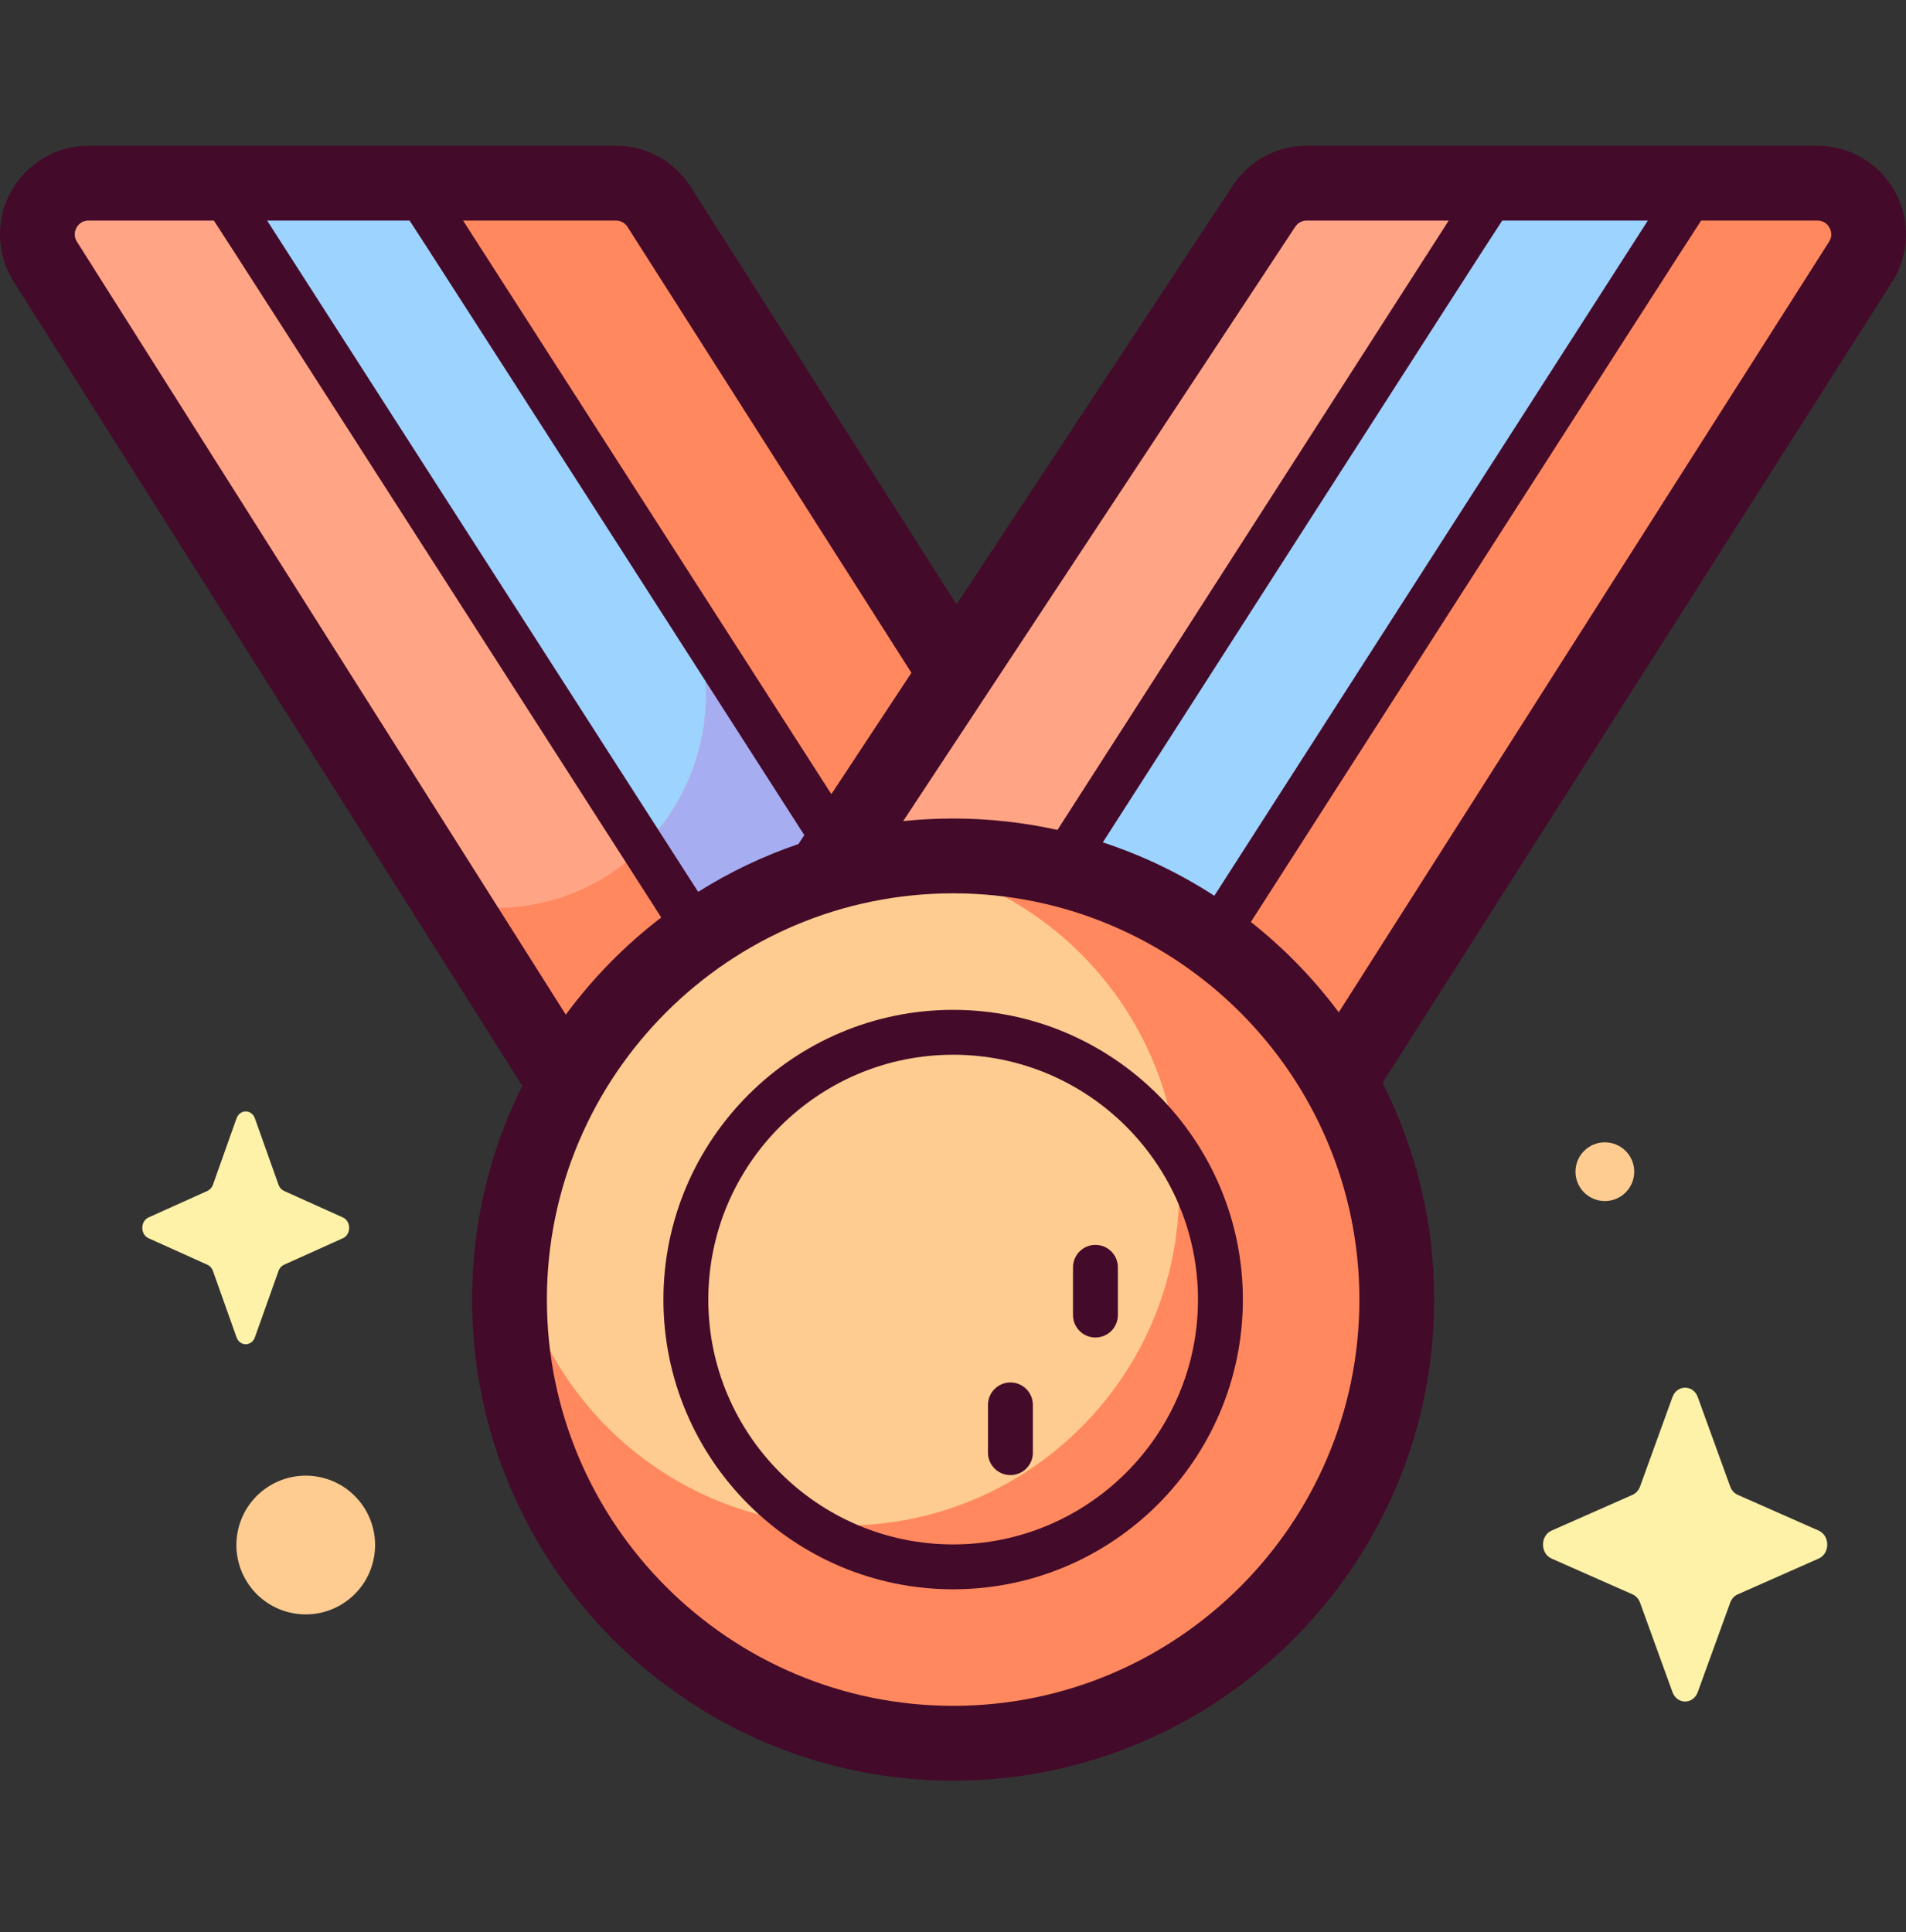 <?xml version="1.0" encoding="UTF-8"?> <svg xmlns="http://www.w3.org/2000/svg" width="73" height="74" viewBox="0 0 73 74" fill="none"><rect x="0" y="0" width="73" height="74" fill="#333333" stroke="none"/><g clip-path="url(#clip0_158_36596)"><path d="M3.393 7.016H23.591C24.261 7.016 24.884 7.358 25.244 7.923L48.344 44.205L23.779 44.873L1.736 10.024C0.91 8.718 1.848 7.016 3.393 7.016Z" fill="#FFA585"></path><path d="M30.64 41.919H38.176L15.764 6.975H8.228L30.64 41.919Z" fill="#9DD3FF"></path><path d="M2.139 8.942C1.779 8.406 1.835 7.807 2.16 7.448C1.435 8.039 1.168 9.125 1.736 10.023L17.392 34.776L2.139 8.942Z" fill="#CB2CFF"></path><path d="M25.244 7.923C24.884 7.358 24.261 7.016 23.591 7.016H3.392C3.125 7.016 2.877 7.068 2.652 7.158C2.766 7.131 2.888 7.119 3.02 7.129L15.606 8.141C16.024 8.175 16.43 8.422 16.682 8.796L25.653 22.153C29.268 27.536 25.412 34.774 18.927 34.776L17.392 34.776L23.779 44.874L48.344 44.205L25.244 7.923Z" fill="#FF885E"></path><path d="M26.506 23.791C27.709 26.901 26.802 30.299 24.585 32.48L30.64 41.919H38.176L26.549 23.791H26.506Z" fill="#A7ADF1"></path><path d="M69.607 7.016H50.047C49.389 7.016 48.774 7.347 48.411 7.896L24.019 44.874H49.089L71.261 10.028C72.091 8.723 71.154 7.016 69.607 7.016Z" fill="#FFA585"></path><path d="M69.607 7.016H65.969L42.788 39.016L25.572 42.519L24.019 44.873H49.089L71.261 10.028C72.091 8.723 71.154 7.016 69.607 7.016Z" fill="#FF885E"></path><path d="M42.461 41.919H34.925L57.338 6.975H64.874L42.461 41.919Z" fill="#9DD3FF"></path><path d="M48.51 61.784C55.144 55.149 55.144 44.392 48.51 37.757C41.875 31.123 31.118 31.123 24.483 37.757C17.849 44.392 17.849 55.149 24.483 61.784C31.118 68.418 41.875 68.418 48.51 61.784Z" fill="#FECC90"></path><path d="M36.505 32.78C35.749 32.78 35.005 32.83 34.275 32.926C40.437 33.861 45.159 39.18 45.159 45.603C45.159 52.685 39.418 58.426 32.336 58.426C25.914 58.426 20.594 53.704 19.659 47.542C19.564 48.272 19.514 49.016 19.514 49.772C19.514 59.156 27.121 66.764 36.505 66.764C45.89 66.764 53.497 59.156 53.497 49.772C53.497 40.388 45.89 32.78 36.505 32.78Z" fill="#FF885E"></path><path d="M72.581 7.343C71.985 6.258 70.846 5.583 69.607 5.583H50.047C48.904 5.583 47.845 6.153 47.215 7.108L36.635 23.147L26.453 7.154C25.827 6.17 24.757 5.583 23.591 5.583H3.393C2.156 5.583 1.017 6.256 0.421 7.339C-0.176 8.422 -0.136 9.744 0.525 10.789L20.004 41.585C18.774 44.053 18.081 46.833 18.081 49.772C18.081 59.931 26.346 68.197 36.506 68.197C46.665 68.197 54.93 59.931 54.93 49.772C54.93 46.788 54.216 43.968 52.952 41.472L72.47 10.797C73.135 9.752 73.177 8.429 72.581 7.343ZM42.238 32.262C42.238 32.262 57.439 8.557 57.535 8.448H63.112L46.509 34.307C45.191 33.452 43.758 32.761 42.238 32.262ZM49.607 8.685C49.705 8.537 49.87 8.448 50.047 8.448H55.486L40.501 31.785C39.214 31.5 37.877 31.348 36.506 31.348C35.86 31.348 35.221 31.382 34.592 31.447L49.607 8.685ZM26.739 34.157L10.231 8.448H15.687C15.783 8.557 30.805 31.984 30.805 31.984L30.58 32.325C29.222 32.788 27.934 33.406 26.739 34.157ZM24.036 8.692L34.907 25.767L31.841 30.415L17.736 8.448H23.591C23.772 8.448 23.939 8.539 24.036 8.692ZM2.947 9.258C2.802 9.029 2.874 8.823 2.93 8.721C2.987 8.619 3.121 8.448 3.393 8.448H8.191C8.282 8.557 25.326 35.138 25.326 35.138C23.939 36.2 22.707 37.453 21.67 38.86L2.947 9.258ZM36.506 65.331C27.926 65.331 20.946 58.351 20.946 49.772C20.946 41.193 27.926 34.213 36.506 34.213C45.085 34.213 52.065 41.193 52.065 49.772C52.065 58.352 45.085 65.331 36.506 65.331ZM70.053 9.259L51.275 38.77C50.308 37.475 49.175 36.311 47.908 35.31C47.908 35.31 65.072 8.546 65.153 8.448H69.607C69.879 8.448 70.014 8.62 70.07 8.722C70.126 8.824 70.198 9.03 70.053 9.259Z" fill="#440A29"></path><path d="M36.505 60.868C30.387 60.868 25.409 55.891 25.409 49.772C25.409 43.654 30.387 38.676 36.505 38.676C42.624 38.676 47.602 43.654 47.602 49.772C47.602 55.891 42.624 60.868 36.505 60.868ZM36.505 40.395C31.335 40.395 27.128 44.601 27.128 49.772C27.128 54.943 31.335 59.149 36.505 59.149C41.676 59.149 45.883 54.943 45.883 49.772C45.883 44.601 41.676 40.395 36.505 40.395Z" fill="#440A29"></path><path d="M41.956 51.225C41.481 51.225 41.096 50.84 41.096 50.365V48.536C41.096 48.062 41.481 47.677 41.956 47.677C42.43 47.677 42.815 48.062 42.815 48.536V50.365C42.815 50.84 42.43 51.225 41.956 51.225Z" fill="#440A29"></path><path d="M38.699 56.494C38.225 56.494 37.84 56.109 37.84 55.635V53.806C37.84 53.331 38.225 52.946 38.699 52.946C39.174 52.946 39.559 53.331 39.559 53.806V55.635C39.559 56.109 39.174 56.494 38.699 56.494Z" fill="#440A29"></path><path d="M14.295 59.783C14.632 58.356 13.749 56.925 12.321 56.587C10.893 56.25 9.462 57.134 9.125 58.561C8.787 59.989 9.671 61.42 11.099 61.758C12.526 62.095 13.957 61.211 14.295 59.783Z" fill="#FECC90"></path><path d="M62.591 44.874C62.591 45.495 62.087 45.999 61.466 45.999C60.845 45.999 60.341 45.495 60.341 44.874C60.341 44.253 60.845 43.749 61.466 43.749C62.087 43.749 62.591 44.253 62.591 44.874Z" fill="#FECC90"></path><path d="M9.764 42.835L10.667 45.373C10.705 45.482 10.782 45.568 10.878 45.611L13.133 46.627C13.452 46.771 13.452 47.278 13.133 47.422L10.878 48.438C10.782 48.481 10.705 48.567 10.667 48.676L9.764 51.214C9.637 51.572 9.186 51.572 9.058 51.214L8.156 48.676C8.117 48.567 8.041 48.481 7.944 48.438L5.689 47.422C5.371 47.278 5.371 46.771 5.689 46.627L7.944 45.611C8.04 45.568 8.117 45.482 8.156 45.373L9.058 42.835C9.186 42.477 9.637 42.477 9.764 42.835Z" fill="#FEF2A8"></path><path d="M65.025 53.508L66.266 56.929C66.319 57.076 66.424 57.192 66.556 57.251L69.655 58.62C70.093 58.813 70.093 59.498 69.655 59.691L66.556 61.061C66.424 61.119 66.319 61.235 66.266 61.382L65.025 64.803C64.85 65.287 64.231 65.287 64.055 64.803L62.815 61.382C62.762 61.236 62.657 61.119 62.524 61.061L59.426 59.691C58.988 59.498 58.988 58.813 59.426 58.62L62.524 57.251C62.657 57.192 62.762 57.076 62.815 56.929L64.055 53.508C64.231 53.025 64.85 53.025 65.025 53.508Z" fill="#FEF2A8"></path></g><defs><clipPath id="clip0_158_36596"><rect width="73" height="73" fill="white" transform="translate(0 0.39)"></rect></clipPath></defs></svg> 